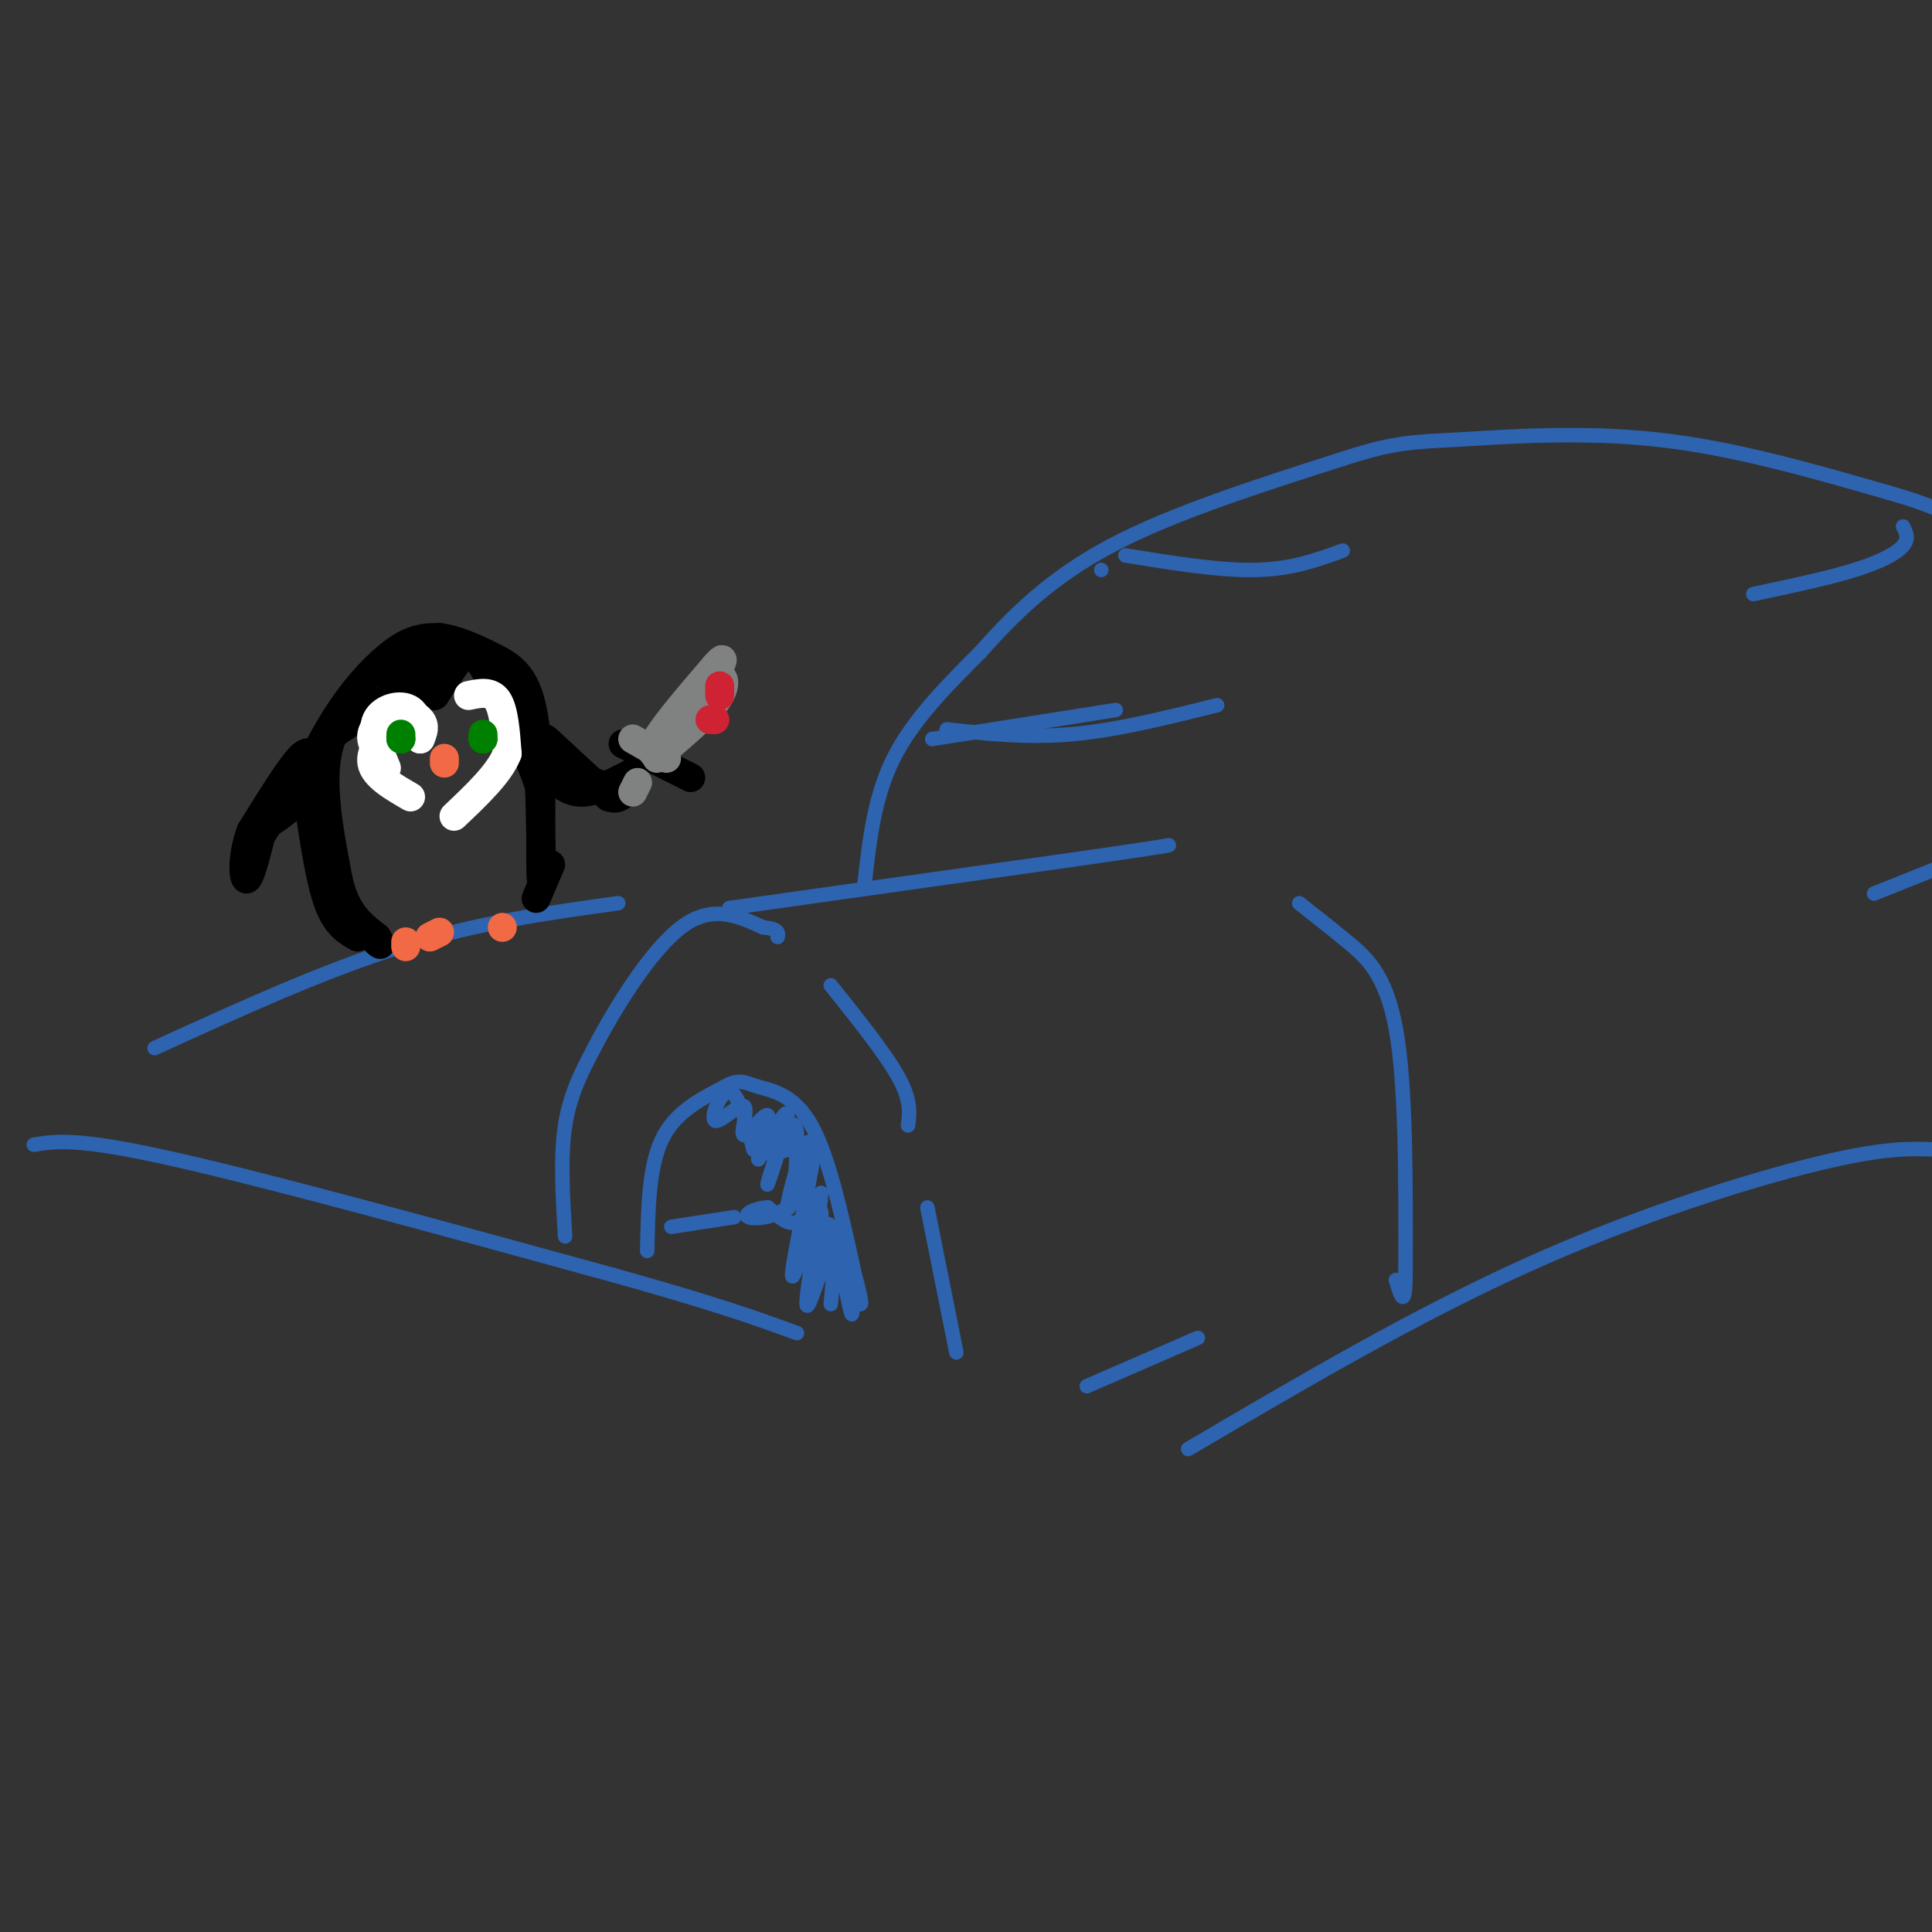<svg viewBox='0 0 400 400' version='1.1' xmlns='http://www.w3.org/2000/svg' xmlns:xlink='http://www.w3.org/1999/xlink'><rect x="0" y="0" width="400" height="400" fill="#333333" stroke="none"/><g fill='none' stroke='rgb(45,99,175)' stroke-width='3' stroke-linecap='round' stroke-linejoin='round'><path d='M7,237c4.500,-0.750 9.000,-1.500 29,3c20.000,4.500 55.500,14.250 91,24'/><path d='M127,264c21.500,6.000 29.750,9.000 38,12'/><path d='M117,256c-0.500,-8.250 -1.000,-16.500 0,-23c1.000,-6.500 3.500,-11.250 6,-16'/><path d='M123,217c4.178,-8.044 11.622,-20.156 18,-25c6.378,-4.844 11.689,-2.422 17,0'/><path d='M158,192c3.333,0.333 3.167,1.167 3,2'/><path d='M151,188c0.000,0.000 71.000,-10.000 71,-10'/><path d='M222,178c15.167,-2.167 17.583,-2.583 20,-3'/><path d='M179,183c1.000,-9.000 2.000,-18.000 6,-26c4.000,-8.000 11.000,-15.000 18,-22'/><path d='M203,135c6.667,-7.511 14.333,-15.289 27,-22c12.667,-6.711 30.333,-12.356 48,-18'/><path d='M278,95c10.988,-3.560 14.458,-3.458 24,-4c9.542,-0.542 25.155,-1.726 41,0c15.845,1.726 31.923,6.363 48,11'/><path d='M391,102c10.667,3.000 13.333,5.000 16,7'/><path d='M134,259c0.167,-8.667 0.333,-17.333 3,-23c2.667,-5.667 7.833,-8.333 13,-11'/><path d='M150,225c3.048,-1.810 4.167,-0.833 7,0c2.833,0.833 7.381,1.524 11,8c3.619,6.476 6.310,18.738 9,31'/><path d='M177,264c1.667,6.167 1.333,6.083 1,6'/><path d='M139,254c0.000,0.000 13.000,-2.000 13,-2'/><path d='M176,265c0.400,4.644 0.800,9.289 0,6c-0.800,-3.289 -2.800,-14.511 -4,-17c-1.200,-2.489 -1.600,3.756 -2,10'/><path d='M170,264c-0.314,-1.891 -0.098,-11.617 0,-13c0.098,-1.383 0.078,5.578 0,6c-0.078,0.422 -0.213,-5.694 -1,-7c-0.787,-1.306 -2.225,2.198 -4,3c-1.775,0.802 -3.888,-1.099 -6,-3'/><path d='M159,250c-2.387,-0.012 -5.355,1.458 -4,2c1.355,0.542 7.033,0.156 10,-4c2.967,-4.156 3.222,-12.080 2,-11c-1.222,1.080 -3.921,11.166 -4,13c-0.079,1.834 2.460,-4.583 5,-11'/><path d='M168,239c0.064,0.510 -2.275,7.286 -3,7c-0.725,-0.286 0.165,-7.635 0,-11c-0.165,-3.365 -1.384,-2.747 -3,1c-1.616,3.747 -3.627,10.624 -3,9c0.627,-1.624 3.894,-11.750 4,-14c0.106,-2.250 -2.947,3.375 -6,9'/><path d='M157,240c-0.143,-1.009 2.498,-8.032 2,-9c-0.498,-0.968 -4.136,4.119 -5,4c-0.864,-0.119 1.047,-5.444 0,-6c-1.047,-0.556 -5.051,3.658 -6,3c-0.949,-0.658 1.157,-6.188 3,-6c1.843,0.188 3.421,6.094 5,12'/><path d='M156,238c2.834,1.732 7.419,0.062 10,-1c2.581,-1.062 3.156,-1.517 2,5c-1.156,6.517 -4.045,20.005 -4,22c0.045,1.995 3.022,-7.502 6,-17'/><path d='M170,247c-0.048,3.429 -3.167,20.500 -3,23c0.167,2.500 3.619,-9.571 5,-12c1.381,-2.429 0.690,4.786 0,12'/><path d='M172,204c5.667,7.083 11.333,14.167 14,19c2.667,4.833 2.333,7.417 2,10'/><path d='M192,250c0.000,0.000 6.000,30.000 6,30'/><path d='M225,287c0.000,0.000 23.000,-10.000 23,-10'/><path d='M269,187c3.156,2.489 6.311,4.978 10,8c3.689,3.022 7.911,6.578 10,18c2.089,11.422 2.044,30.711 2,50'/><path d='M291,263c0.000,8.667 -1.000,5.333 -2,2'/><path d='M193,153c0.000,0.000 38.000,-6.000 38,-6'/><path d='M228,118c0.000,0.000 0.000,0.000 0,0'/><path d='M233,115c9.750,1.583 19.500,3.167 27,3c7.500,-0.167 12.750,-2.083 18,-4'/><path d='M196,151c8.333,0.917 16.667,1.833 26,1c9.333,-0.833 19.667,-3.417 30,-6'/><path d='M394,109c0.644,1.244 1.289,2.489 0,4c-1.289,1.511 -4.511,3.289 -10,5c-5.489,1.711 -13.244,3.356 -21,5'/><path d='M403,179c0.000,0.000 -15.000,6.000 -15,6'/><path d='M401,238c-5.444,-0.222 -10.889,-0.444 -25,3c-14.111,3.444 -36.889,10.556 -60,21c-23.111,10.444 -46.556,24.222 -70,38'/><path d='M32,217c17.500,-8.000 35.000,-16.000 51,-21c16.000,-5.000 30.500,-7.000 45,-9'/></g>
<g fill='none' stroke='rgb(0,0,0)' stroke-width='6' stroke-linecap='round' stroke-linejoin='round'><path d='M74,194c-2.167,-1.250 -4.333,-2.500 -6,-7c-1.667,-4.500 -2.833,-12.250 -4,-20'/><path d='M64,167c-0.954,-4.226 -1.338,-4.793 0,-8c1.338,-3.207 4.399,-9.056 8,-14c3.601,-4.944 7.743,-8.984 11,-11c3.257,-2.016 5.628,-2.008 8,-2'/><path d='M91,132c3.274,0.345 7.458,2.208 11,4c3.542,1.792 6.440,3.512 8,10c1.560,6.488 1.780,17.744 2,29'/><path d='M112,175c0.311,6.600 0.089,8.600 0,6c-0.089,-2.600 -0.044,-9.800 0,-17'/><path d='M112,164c-2.000,-7.167 -7.000,-16.583 -12,-26'/><path d='M100,138c-3.022,-4.311 -4.578,-2.089 -6,0c-1.422,2.089 -2.711,4.044 -4,6'/><path d='M90,144c-2.167,0.500 -5.583,-1.250 -9,-3'/><path d='M81,141c1.400,-1.667 9.400,-4.333 12,-5c2.600,-0.667 -0.200,0.667 -3,2'/><path d='M90,138c-4.000,2.667 -12.500,8.333 -21,14'/><path d='M69,152c-3.333,7.333 -1.167,18.667 1,30'/><path d='M70,182c1.500,7.000 4.750,9.500 8,12'/><path d='M78,194c1.333,2.167 0.667,1.583 0,1'/><path d='M114,179c0.000,0.000 -3.000,7.000 -3,7'/></g>
<g fill='none' stroke='rgb(255,255,255)' stroke-width='6' stroke-linecap='round' stroke-linejoin='round'><path d='M79,157c-1.167,-1.667 -2.333,-3.333 -2,-5c0.333,-1.667 2.167,-3.333 4,-5'/><path d='M81,147c1.956,-0.511 4.844,0.711 6,2c1.156,1.289 0.578,2.644 0,4'/><path d='M87,153c-0.012,-0.738 -0.042,-4.583 -2,-6c-1.958,-1.417 -5.845,-0.405 -7,2c-1.155,2.405 0.423,6.202 2,10'/><path d='M97,144c2.333,-0.500 4.667,-1.000 6,1c1.333,2.000 1.667,6.500 2,11'/><path d='M105,156c-1.500,4.000 -6.250,8.500 -11,13'/><path d='M82,149c-2.750,3.167 -5.500,6.333 -5,9c0.500,2.667 4.250,4.833 8,7'/></g>
<g fill='none' stroke='rgb(0,128,0)' stroke-width='6' stroke-linecap='round' stroke-linejoin='round'><path d='M83,152c0.000,0.000 0.000,1.000 0,1'/><path d='M83,153c0.000,0.167 0.000,0.083 0,0'/><path d='M100,152c0.000,0.000 0.000,1.000 0,1'/><path d='M100,153c0.000,0.167 0.000,0.083 0,0'/></g>
<g fill='none' stroke='rgb(242,105,70)' stroke-width='6' stroke-linecap='round' stroke-linejoin='round'><path d='M92,157c0.000,0.000 0.000,1.000 0,1'/><path d='M91,193c0.000,0.000 -2.000,1.000 -2,1'/><path d='M104,192c0.000,0.000 0.000,0.000 0,0'/><path d='M84,195c0.000,0.000 0.000,1.000 0,1'/></g>
<g fill='none' stroke='rgb(0,0,0)' stroke-width='6' stroke-linecap='round' stroke-linejoin='round'><path d='M113,153c0.000,0.000 13.000,12.000 13,12'/><path d='M126,165c3.000,1.167 4.000,-1.917 5,-5'/><path d='M131,160c-1.089,0.333 -6.311,3.667 -10,4c-3.689,0.333 -5.844,-2.333 -8,-5'/><path d='M113,159c0.833,-0.167 6.917,1.917 13,4'/><path d='M129,154c0.000,0.000 14.000,7.000 14,7'/></g>
<g fill='none' stroke='rgb(128,130,130)' stroke-width='6' stroke-linecap='round' stroke-linejoin='round'><path d='M136,157c0.000,0.000 11.000,-16.000 11,-16'/><path d='M147,141c2.644,-2.311 3.756,-0.089 2,3c-1.756,3.089 -6.378,7.044 -11,11'/><path d='M138,155c-2.689,1.933 -3.911,1.267 -2,-2c1.911,-3.267 6.956,-9.133 12,-15'/><path d='M148,138c2.167,-2.500 1.583,-1.250 1,0'/><path d='M131,153c0.000,0.000 7.000,4.000 7,4'/><path d='M132,162c0.000,0.000 -1.000,2.000 -1,2'/></g>
<g fill='none' stroke='rgb(0,0,0)' stroke-width='6' stroke-linecap='round' stroke-linejoin='round'><path d='M65,158c-0.417,-1.667 -0.833,-3.333 -3,-1c-2.167,2.333 -6.083,8.667 -10,15'/><path d='M52,172c-1.911,4.956 -1.689,9.844 -1,10c0.689,0.156 1.844,-4.422 3,-9'/><path d='M54,173c2.778,-4.467 8.222,-11.133 9,-12c0.778,-0.867 -3.111,4.067 -7,9'/><path d='M56,170c0.167,0.500 4.083,-2.750 8,-6'/></g>
<g fill='none' stroke='rgb(207,34,51)' stroke-width='6' stroke-linecap='round' stroke-linejoin='round'><path d='M148,149c0.000,0.000 -1.000,0.000 -1,0'/><path d='M149,142c0.000,0.000 0.000,2.000 0,2'/></g>
</svg>